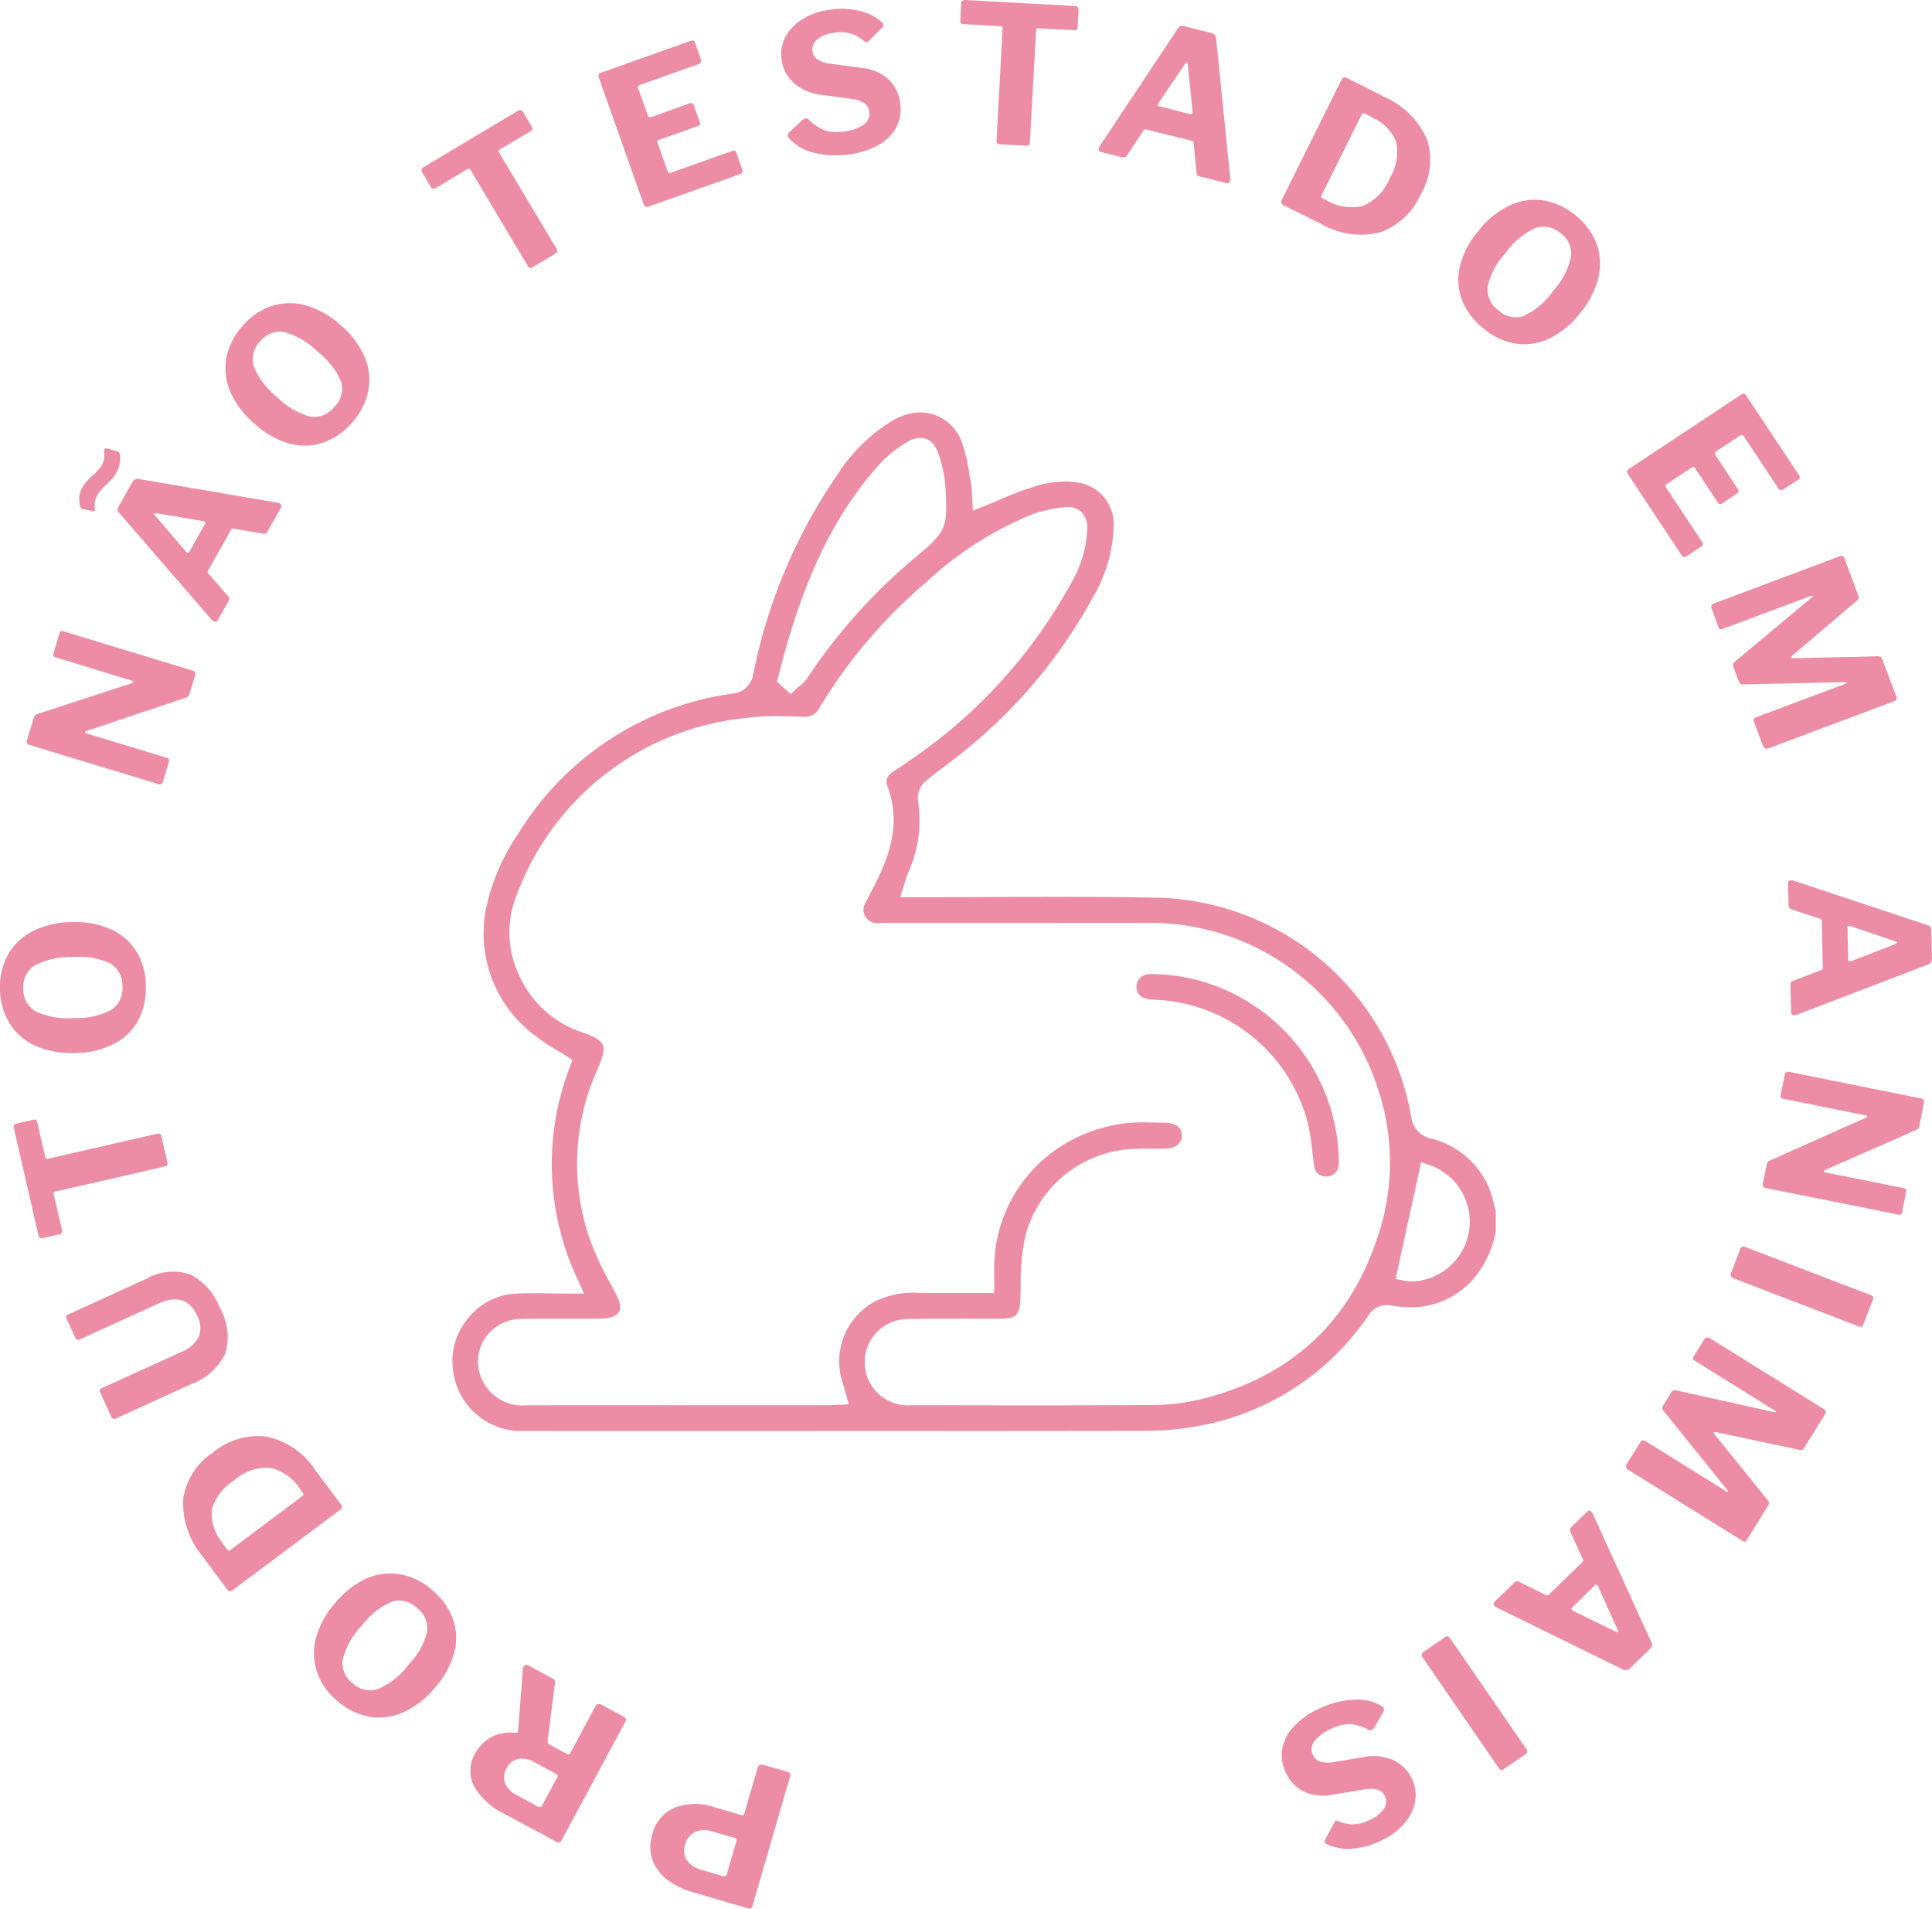 <svg id="NÃO_TESTADO_EM_ANIMAIS" data-name="NÃO TESTADO EM ANIMAIS" xmlns="http://www.w3.org/2000/svg" xmlns:xlink="http://www.w3.org/1999/xlink" width="122.823" height="121.327" viewBox="0 0 122.823 121.327">
  <defs>
    <clipPath id="clip-path">
      <rect id="Retângulo_393" data-name="Retângulo 393" width="122.823" height="121.327" fill="none"/>
    </clipPath>
  </defs>
  <g id="Grupo_262" data-name="Grupo 262" transform="translate(0 0)" clip-path="url(#clip-path)">
    <path id="Caminho_1065" data-name="Caminho 1065" d="M28.186,69.565H12.974l-2.982-.005a4.383,4.383,0,0,1-4.679-4,4.227,4.227,0,0,1,1-3.188,4.127,4.127,0,0,1,2.862-1.529c.375-.022.783-.033,1.279-.033.354,0,.718.005,1.088.011.4.005.805.011,1.23.011h.887l-.365-.811a17.189,17.189,0,0,1-.533-13.608l.163-.43-.386-.25c-.218-.141-.435-.272-.647-.4a10.467,10.467,0,0,1-1.268-.843,8.076,8.076,0,0,1-3.232-7.922,13.142,13.142,0,0,1,2.057-4.924A19,19,0,0,1,23.061,22.7a1.453,1.453,0,0,0,1.355-1.251A34.144,34.144,0,0,1,29.8,8.725,10.9,10.9,0,0,1,33.268,5.34a3.658,3.658,0,0,1,1.806-.522A2.831,2.831,0,0,1,37.735,6.9a9.621,9.621,0,0,1,.419,1.844l.131.756a3.033,3.033,0,0,1,.038.473c0,.1.005.2.011.294l.044.794.74-.294c.359-.141.713-.288,1.05-.435a21.046,21.046,0,0,1,2.285-.854,6.7,6.7,0,0,1,1.8-.261,4.727,4.727,0,0,1,.566.033,2.683,2.683,0,0,1,2.5,2.954,9.188,9.188,0,0,1-1.241,4.244A32.472,32.472,0,0,1,38.492,25.8c-.566.49-1.181.958-1.774,1.415-.43.326-.881.664-1.311,1.017a1.443,1.443,0,0,0-.528,1.224,7.97,7.97,0,0,1-.615,4.625,5.362,5.362,0,0,0-.18.522L34,34.879l-.25.756h1.97q2.073,0,4.146-.011T44,35.614c2.307,0,4.189.016,5.936.049A16.811,16.811,0,0,1,66.24,49.57a1.616,1.616,0,0,0,1.317,1.42,5.361,5.361,0,0,1,3.956,4.217c.027.114.06.223.092.332l.016.054v1.295a6.534,6.534,0,0,1-1.306,2.873,5.243,5.243,0,0,1-4.1,1.942,6.748,6.748,0,0,1-1.164-.1,1.858,1.858,0,0,0-.37-.038,1.363,1.363,0,0,0-1.164.669,16.6,16.6,0,0,1-10.512,6.959,18.283,18.283,0,0,1-3.613.359c-6.241.011-12.982.016-21.209.016m8.531-7.138c-.963,0-1.752.005-2.465.016a2.747,2.747,0,1,0,.234,5.484h1.251q3.15.008,6.3.011c2.873,0,5.245-.011,7.481-.022a14,14,0,0,0,3.139-.316c5.631-1.328,9.429-4.652,11.284-9.881a14.755,14.755,0,0,0,.207-9.864A15.213,15.213,0,0,0,49.417,37.268c-.952-.005-1.9-.005-2.851-.005H44.248c-.773.005-1.545.005-2.318.005H36.506c-1.344,0-2.682,0-4.026-.005a.858.858,0,0,1-.871-1.366c.092-.207.2-.408.31-.62.065-.12.125-.239.19-.359.958-1.888,1.725-3.956.843-6.328-.054-.147-.223-.6.43-.99.424-.25.832-.544,1.192-.8A32.382,32.382,0,0,0,44.6,15.716a7.51,7.51,0,0,0,1.056-3.509,1.416,1.416,0,0,0-.365-1.039,1.179,1.179,0,0,0-.865-.337,1.448,1.448,0,0,0-.212.016,8.778,8.778,0,0,0-1.98.419,21.957,21.957,0,0,0-6.8,4.331,32.431,32.431,0,0,0-6.828,8.036,1.022,1.022,0,0,1-1.012.528h-.076l-.245-.005c-.452-.016-.92-.033-1.387-.033a13.7,13.7,0,0,0-1.741.1A17.387,17.387,0,0,0,9.388,35.472a6.346,6.346,0,0,0,.158,5.158,6.664,6.664,0,0,0,3.966,3.586c.762.245,1.213.517,1.338.8.158.337-.071.958-.343,1.578a14.547,14.547,0,0,0-.441,10.882,19.657,19.657,0,0,0,1.289,2.759c.125.234.245.462.365.691.49.947.076,1.2-.06,1.289a1.748,1.748,0,0,1-.827.207c-.479.005-.99.011-1.654.011l-1.73-.005c-.5,0-1.153.005-1.823.016a2.789,2.789,0,0,0-2.3,1.279,2.71,2.71,0,0,0-.158,2.563,2.826,2.826,0,0,0,2.824,1.649q5.117,0,10.218-.005h8.967c.131,0,.256-.005.392-.011.06-.005.131-.011.2-.011l.724-.033-.2-.7-.054-.2c-.038-.141-.071-.277-.12-.414a4.333,4.333,0,0,1,2.04-5.234,5.577,5.577,0,0,1,2.824-.539h.283c.5.005,1,.005,1.5.005h2.971v-.871c-.005-.169-.005-.321,0-.473A9.187,9.187,0,0,1,44.428,51.2a9.674,9.674,0,0,1,5.294-1.241c.294,0,.6.005.936.016.446.016.99.169,1.012.794.022.479-.381.816-1,.843-.25.011-.5.011-.691.011h-.637c-.19,0-.386,0-.577.005a7.444,7.444,0,0,0-7.057,5.561,14.011,14.011,0,0,0-.288,3.118l-.016.724c-.038,1.208-.239,1.4-1.415,1.4H38.219c-.5-.005-1-.005-1.5-.005M65.25,59.907l.582.109a3.453,3.453,0,0,0,.528.044,3.808,3.808,0,0,0,1.126-7.372l-.609-.212ZM35.042,6.439a1.7,1.7,0,0,0-.892.3A7.77,7.77,0,0,0,32.49,8.061C28.8,12.12,27.142,17.185,26.01,21.6l-.087.337.876.789.386-.365c.054-.049.114-.1.18-.152a2.4,2.4,0,0,0,.511-.533,35.205,35.205,0,0,1,6.8-7.6l.147-.125c1.866-1.572,1.97-1.812,1.812-4.347A8.132,8.132,0,0,0,36.2,7.479c-.234-.691-.626-1.039-1.159-1.039" transform="translate(23.47 21.397)" fill="#ec8ca5"/>
    <path id="Caminho_1066" data-name="Caminho 1066" d="M25.336,24.238a.7.7,0,0,1-.751-.626c-.06-.348-.1-.7-.141-1.077a13.1,13.1,0,0,0-.256-1.616,10.467,10.467,0,0,0-9.707-7.911,2.617,2.617,0,0,1-.778-.131.765.765,0,0,1-.414-.822.8.8,0,0,1,.838-.675h.163a11.523,11.523,0,0,1,4.472.93,12.1,12.1,0,0,1,7.367,10.523l.005.229a3.6,3.6,0,0,1-.005.424.752.752,0,0,1-.729.751h-.065" transform="translate(58.971 50.543)" fill="#ec8ca5"/>
    <path id="Caminho_1067" data-name="Caminho 1067" d="M9.156,23.353a3.68,3.68,0,0,1,2.5-.033l1.757.511a.115.115,0,0,0,.163-.092l.849-2.922c.049-.18.18-.239.381-.18l1.5.43a.282.282,0,0,1,.174.114.266.266,0,0,1,.005.2L14.1,29.589c-.049.152-.125.207-.256.174l-3.5-1.023a5.028,5.028,0,0,1-1.654-.794,2.8,2.8,0,0,1-.947-1.262,2.587,2.587,0,0,1-.016-1.627,2.452,2.452,0,0,1,1.436-1.7m.778,3.362a1.736,1.736,0,0,0,.952.6l1.3.381a.268.268,0,0,0,.185,0,.256.256,0,0,0,.1-.152l.577-2a.24.24,0,0,0,.016-.18.158.158,0,0,0-.109-.092l-1.447-.419a1.489,1.489,0,0,0-1.072.049,1.187,1.187,0,0,0-.626.789,1.127,1.127,0,0,0,.125,1.017" transform="translate(33.74 91.554)" fill="#ec8ca5"/>
    <path id="Caminho_1068" data-name="Caminho 1068" d="M8.871,19.574A.229.229,0,0,1,9,19.459a.194.194,0,0,1,.158.016l1.578.854a.251.251,0,0,1,.136.316l-.462,3.618a.253.253,0,0,0,.038.174.5.5,0,0,0,.185.141l1.023.55a.141.141,0,0,0,.114.011.091.091,0,0,0,.071-.06l1.594-2.971a.308.308,0,0,1,.185-.163.377.377,0,0,1,.25.06l1.36.735c.082.044.136.093.147.147a.265.265,0,0,1-.033.185l-4.053,7.541c-.076.136-.169.163-.283.109l-3.346-1.8A4.366,4.366,0,0,1,5.72,27.148a2.13,2.13,0,0,1,.076-2.04,2.474,2.474,0,0,1,1.137-1.115A2.6,2.6,0,0,1,8.4,23.78c.071.011.114-.033.131-.136l.31-3.966a.305.305,0,0,1,.027-.1m-.326,5.854a1.056,1.056,0,0,0-.735.588,1.11,1.11,0,0,0-.1.968,1.541,1.541,0,0,0,.735.745l1.322.713a.257.257,0,0,0,.18.044c.044-.005.082-.038.114-.109L11,26.641a.256.256,0,0,0,.044-.158c-.005-.038-.038-.071-.1-.1l-1.311-.707a1.639,1.639,0,0,0-1.088-.245" transform="translate(24.406 86.378)" fill="#ec8ca5"/>
    <path id="Caminho_1069" data-name="Caminho 1069" d="M12.505,21.3a3.544,3.544,0,0,1,.065,2.155,5.439,5.439,0,0,1-1.213,2.193A5.512,5.512,0,0,1,9.35,27.206a3.752,3.752,0,0,1-2.149.288,4.274,4.274,0,0,1-2.057-1.012,4.12,4.12,0,0,1-1.289-1.855A3.8,3.8,0,0,1,3.8,22.462a5.617,5.617,0,0,1,1.23-2.214A5.639,5.639,0,0,1,7,18.707a3.745,3.745,0,0,1,2.138-.272,4.185,4.185,0,0,1,2.035,1A4.352,4.352,0,0,1,12.505,21.3M8.621,20.182a4.608,4.608,0,0,0-1.888,1.491A4.907,4.907,0,0,0,5.5,23.827a1.6,1.6,0,0,0,.615,1.529,1.6,1.6,0,0,0,1.616.381,4.729,4.729,0,0,0,1.937-1.545A4.608,4.608,0,0,0,10.862,22.1a1.627,1.627,0,0,0-.653-1.523,1.591,1.591,0,0,0-1.589-.4" transform="translate(16.293 81.634)" fill="#ec8ca5"/>
    <path id="Caminho_1070" data-name="Caminho 1070" d="M3.327,24.338a5.165,5.165,0,0,1-1.159-3.607,4.287,4.287,0,0,1,1.877-2.895,4.484,4.484,0,0,1,3.411-1.017,4.908,4.908,0,0,1,3.123,2.16L12.169,21.1a.238.238,0,0,1-.071.4L5.3,26.585a.26.26,0,0,1-.19.06.307.307,0,0,1-.169-.131c-.8-1.066-1.338-1.8-1.616-2.176m1.85-.321L9.72,20.611a.25.25,0,0,0,.092-.1c.011-.027-.005-.071-.049-.125L9.628,20.2A3.167,3.167,0,0,0,7.7,18.8a3.2,3.2,0,0,0-2.329.822,3.224,3.224,0,0,0-1.382,1.812,2.77,2.77,0,0,0,.56,1.986l.424.609c.049.06.109.054.207-.016" transform="translate(9.486 74.502)" fill="#ec8ca5"/>
    <path id="Caminho_1071" data-name="Caminho 1071" d="M8.7,15.062a3.984,3.984,0,0,1,1.855,2.122,3.689,3.689,0,0,1,.326,2.916,3.929,3.929,0,0,1-2.176,1.921l-4.75,2.171a.238.238,0,0,1-.18.022.154.154,0,0,1-.12-.1l-.729-1.594c-.049-.1-.005-.2.131-.256l5.017-2.285A2.071,2.071,0,0,0,9.207,19a1.63,1.63,0,0,0-.1-1.328C8.63,16.624,7.8,16.363,6.628,16.9L1.655,19.165c-.141.065-.234.044-.283-.065L.79,17.837c-.044-.114-.005-.2.131-.256l4.968-2.269a3.363,3.363,0,0,1,2.813-.25" transform="translate(3.432 65.97)" fill="#ec8ca5"/>
    <path id="Caminho_1072" data-name="Caminho 1072" d="M1.993,20.617a.169.169,0,0,1-.169-.027.223.223,0,0,1-.092-.152L.17,13.625c-.033-.158.016-.256.163-.288l1.1-.25c.12-.027.2.027.223.169l.511,2.22c.016.087.071.125.147.1l6.959-1.594c.158-.027.25.022.277.158l.381,1.692c.033.12-.016.19-.152.229L2.83,17.651a.189.189,0,0,0-.12.054.149.149,0,0,0-.016.1L3.228,20.1c.027.158-.005.245-.131.267Z" transform="translate(0.712 58.087)" fill="#ec8ca5"/>
    <path id="Caminho_1073" data-name="Caminho 1073" d="M8.777,17.048a3.638,3.638,0,0,1-1.562,1.48,5.413,5.413,0,0,1-2.443.566,5.773,5.773,0,0,1-2.5-.446,3.811,3.811,0,0,1-1.654-1.42A4.315,4.315,0,0,1,0,15.035a4.222,4.222,0,0,1,.517-2.2A3.749,3.749,0,0,1,2.1,11.341a5.632,5.632,0,0,1,2.459-.566,5.546,5.546,0,0,1,2.465.446,3.718,3.718,0,0,1,1.638,1.4,4.205,4.205,0,0,1,.609,2.193,4.3,4.3,0,0,1-.5,2.236M7.009,13.4A4.583,4.583,0,0,0,4.642,13a4.873,4.873,0,0,0-2.421.522A1.589,1.589,0,0,0,1.486,15a1.6,1.6,0,0,0,.8,1.458,4.856,4.856,0,0,0,2.448.414,4.584,4.584,0,0,0,2.35-.522,1.633,1.633,0,0,0,.7-1.5A1.616,1.616,0,0,0,7.009,13.4" transform="translate(-0.001 47.841)" fill="#ec8ca5"/>
    <path id="Caminho_1074" data-name="Caminho 1074" d="M2.4,7.483c.027-.1.1-.131.223-.1L10.9,9.9a.175.175,0,0,1,.114.109.255.255,0,0,1,.005.169l-.359,1.181a.362.362,0,0,1-.071.152.349.349,0,0,1-.152.092L4.1,13.729c-.049.022-.076.044-.076.076s.022.054.06.065L9.2,15.427l.033.011a.156.156,0,0,1,.12.093.306.306,0,0,1-.016.19l-.365,1.208c-.049.163-.141.218-.267.18l-8.232-2.5a.2.2,0,0,1-.152-.277l.43-1.409a.443.443,0,0,1,.087-.19.5.5,0,0,1,.19-.1L6.947,10.7c.082-.027.12-.06.125-.092.022-.038-.016-.065-.109-.092L2.164,9.05c-.147-.044-.2-.131-.147-.272Z" transform="translate(1.389 32.742)" fill="#ec8ca5"/>
    <path id="Caminho_1075" data-name="Caminho 1075" d="M3.268,6.814a2.07,2.07,0,0,1-.245.359c-.092.1-.218.229-.37.37s-.256.25-.348.348a1.531,1.531,0,0,0-.223.321A1.282,1.282,0,0,0,1.93,8.6a1.563,1.563,0,0,0-.005.457.247.247,0,0,1-.005.136c-.027.044-.087.054-.18.027L1.2,9.11a.443.443,0,0,1-.12-.038.254.254,0,0,1-.1-.163,2.35,2.35,0,0,1-.049-.593,1.367,1.367,0,0,1,.185-.577,2.208,2.208,0,0,1,.277-.381A4.193,4.193,0,0,1,1.8,6.944a3.051,3.051,0,0,0,.566-.631,1.363,1.363,0,0,0,.141-.419,1.918,1.918,0,0,0,0-.468A.305.305,0,0,1,2.528,5.3c.033-.054.092-.071.185-.049l.626.18.065.027a.289.289,0,0,1,.12.234,1.87,1.87,0,0,1-.256,1.126M9.46,16.232a.5.5,0,0,1-.12-.1L3.475,9.355a.4.4,0,0,1-.114-.19.362.362,0,0,1,.054-.2l.892-1.583a.327.327,0,0,1,.185-.169.344.344,0,0,1,.234-.022L13.552,8.7a.419.419,0,0,1,.109.038.277.277,0,0,1,.114.109.164.164,0,0,1-.011.141l-.876,1.562a.215.215,0,0,1-.261.114l-1.866-.316a.282.282,0,0,0-.114-.005c-.027.011-.044.038-.071.076l-1.458,2.59a.157.157,0,0,0,.027.2L10.4,14.649a.253.253,0,0,1,.016.3l-.686,1.219c-.06.109-.147.125-.267.065m-.544-6.175c.038-.071.033-.114-.027-.152L8.8,9.866,5.809,9.36c-.06-.005-.092.005-.109.038s0,.06.038.1l1.97,2.3a.279.279,0,0,0,.076.071c.06.044.114.016.152-.065Z" transform="translate(4.11 23.259)" fill="#ec8ca5"/>
    <path id="Caminho_1076" data-name="Caminho 1076" d="M8.792,12.421a3.649,3.649,0,0,1-2.133.033A5.485,5.485,0,0,1,4.478,11.2,5.637,5.637,0,0,1,2.943,9.172a3.835,3.835,0,0,1-.25-2.165A4.346,4.346,0,0,1,3.732,4.977,4.171,4.171,0,0,1,5.61,3.71,3.778,3.778,0,0,1,7.78,3.693a5.729,5.729,0,0,1,2.2,1.262,5.587,5.587,0,0,1,1.5,2A3.645,3.645,0,0,1,11.714,9.1a4.22,4.22,0,0,1-1.023,2.024,4.326,4.326,0,0,1-1.9,1.3m1.2-3.879a4.718,4.718,0,0,0-1.474-1.9A4.852,4.852,0,0,0,6.382,5.38a1.571,1.571,0,0,0-1.529.582,1.588,1.588,0,0,0-.408,1.616A4.889,4.889,0,0,0,5.952,9.542a4.618,4.618,0,0,0,2.078,1.213,1.637,1.637,0,0,0,1.534-.631,1.6,1.6,0,0,0,.424-1.583" transform="translate(11.698 15.731)" fill="#ec8ca5"/>
    <path id="Caminho_1077" data-name="Caminho 1077" d="M4.958,5.234a.189.189,0,0,1-.022-.169.274.274,0,0,1,.114-.147l6-3.58c.136-.087.25-.065.321.06l.582.974c.06.1.033.19-.1.261L9.9,3.8c-.076.049-.092.109-.054.174l3.667,6.132c.082.136.065.234-.06.3l-1.491.892c-.1.065-.19.033-.267-.082L8.043,5.1a.177.177,0,0,0-.092-.087.113.113,0,0,0-.1.022L5.834,6.246c-.131.076-.229.065-.3-.044Z" transform="translate(21.871 5.709)" fill="#ec8ca5"/>
    <path id="Caminho_1078" data-name="Caminho 1078" d="M7.123,2.541,12.9.485c.114-.038.19.005.234.136L13.5,1.66a.231.231,0,0,1-.158.326L9.68,3.287c-.147.049-.2.136-.152.256l.593,1.665c.049.131.125.174.245.136l2.427-.871c.125-.038.218-.005.256.12l.4,1.1c.038.109-.005.18-.131.223l-2.454.871a.139.139,0,0,0-.109.2l.637,1.8a.167.167,0,0,0,.071.109.126.126,0,0,0,.109,0L15.491,7.5c.136-.049.229-.016.267.1l.381,1.083c.054.136,0,.234-.152.294L10.2,11.029a.322.322,0,0,1-.212.011.305.305,0,0,1-.125-.169L7.014,2.824c-.049-.147-.016-.239.109-.283" transform="translate(31.051 2.095)" fill="#ec8ca5"/>
    <path id="Caminho_1079" data-name="Caminho 1079" d="M13.564,1.683a2.318,2.318,0,0,0-1.083-.049,1.939,1.939,0,0,0-1.077.43.806.806,0,0,0-.288.751c.06.419.435.675,1.1.773l1.986.267a3.067,3.067,0,0,1,1.736.718,2.485,2.485,0,0,1,.751,1.5,2.56,2.56,0,0,1-.218,1.523,2.848,2.848,0,0,1-1.11,1.137,5,5,0,0,1-1.866.615,5.733,5.733,0,0,1-2.274-.092A3.071,3.071,0,0,1,9.62,8.326a.381.381,0,0,1-.076-.158.285.285,0,0,1,.092-.218l.838-.773a.494.494,0,0,1,.2-.109.218.218,0,0,1,.2.076,3.007,3.007,0,0,0,1.023.686,2.64,2.64,0,0,0,1.251.065,2.663,2.663,0,0,0,1.23-.435.853.853,0,0,0,.348-.832.772.772,0,0,0-.31-.517,1.914,1.914,0,0,0-.827-.283l-1.9-.256a3.127,3.127,0,0,1-1.741-.74,2.332,2.332,0,0,1-.789-1.458A2.373,2.373,0,0,1,9.38,1.922,2.95,2.95,0,0,1,10.457.779,4.189,4.189,0,0,1,12.209.165a4.83,4.83,0,0,1,1.9.071A3.143,3.143,0,0,1,15.539.97a.293.293,0,0,1,.092.152.169.169,0,0,1-.054.147l-.9.9a.2.2,0,0,1-.1.06c-.038.011-.109-.027-.218-.1a2.166,2.166,0,0,0-.794-.441" transform="translate(40.535 0.456)" fill="#ec8ca5"/>
    <path id="Caminho_1080" data-name="Caminho 1080" d="M11.281.212a.21.21,0,0,1,.076-.158A.257.257,0,0,1,11.531,0l6.981.381c.163.011.239.092.229.234l-.06,1.126c-.005.131-.082.18-.229.174L16.183,1.8a.111.111,0,0,0-.141.114L15.65,9.037c-.005.152-.076.229-.212.223L13.7,9.168c-.125-.005-.18-.082-.174-.223l.386-7.117a.19.19,0,0,0-.022-.131.169.169,0,0,0-.1-.033l-2.35-.131c-.152-.005-.229-.076-.218-.2Z" transform="translate(49.826 0.001)" fill="#ec8ca5"/>
    <path id="Caminho_1081" data-name="Caminho 1081" d="M12.849,8.071a.375.375,0,0,1,.054-.131L17.865.476a.424.424,0,0,1,.163-.152.277.277,0,0,1,.2-.005L20,.753a.366.366,0,0,1,.212.125A.412.412,0,0,1,20.3,1.1l.9,8.912a.295.295,0,0,1-.087.256.136.136,0,0,1-.131.033l-1.741-.43a.218.218,0,0,1-.185-.223l-.185-1.872a.21.21,0,0,0-.033-.12.111.111,0,0,0-.092-.049L15.857,6.89a.148.148,0,0,0-.18.076L14.617,8.561a.256.256,0,0,1-.283.1l-1.36-.343c-.114-.027-.158-.1-.125-.245m5.8-2.16c.082.016.125-.005.136-.071a.281.281,0,0,0,.016-.1l-.31-3.014c-.011-.054-.033-.087-.071-.092-.016-.005-.049.016-.087.065L16.646,5.2a.3.3,0,0,0-.044.1c-.016.06.016.1.109.12Z" transform="translate(57.013 1.342)" fill="#ec8ca5"/>
    <path id="Caminho_1082" data-name="Caminho 1082" d="M21.568,2.175a5.188,5.188,0,0,1,2.671,2.7A4.277,4.277,0,0,1,23.853,8.3a4.469,4.469,0,0,1-2.584,2.448,4.94,4.94,0,0,1-3.765-.528l-2.367-1.17a.263.263,0,0,1-.158-.158.36.36,0,0,1,.038-.234l3.781-7.6A.25.25,0,0,1,18.94.907a.348.348,0,0,1,.212.044c1.192.6,2,1.007,2.416,1.224m-1.5,1.11-2.53,5.093a.3.3,0,0,0-.038.131.2.2,0,0,0,.1.092l.207.1a3.127,3.127,0,0,0,2.35.375,3.183,3.183,0,0,0,1.714-1.779,3.218,3.218,0,0,0,.413-2.242A2.741,2.741,0,0,0,20.9,3.535l-.658-.354c-.065-.027-.12,0-.174.1" transform="translate(66.488 4.012)" fill="#ec8ca5"/>
    <path id="Caminho_1083" data-name="Caminho 1083" d="M17.271,8.706a3.691,3.691,0,0,1-.131-2.149A5.522,5.522,0,0,1,18.3,4.332a5.535,5.535,0,0,1,1.959-1.616,3.773,3.773,0,0,1,2.149-.348,4.272,4.272,0,0,1,2.073.952,4.146,4.146,0,0,1,1.349,1.817A3.834,3.834,0,0,1,25.938,7.3,5.577,5.577,0,0,1,24.774,9.55a5.6,5.6,0,0,1-1.926,1.594,3.707,3.707,0,0,1-2.127.337,4.185,4.185,0,0,1-2.068-.952,4.328,4.328,0,0,1-1.382-1.823m3.923,1.017a4.656,4.656,0,0,0,1.839-1.556A4.849,4.849,0,0,0,24.2,5.986a1.6,1.6,0,0,0-.647-1.518,1.625,1.625,0,0,0-1.638-.326,4.8,4.8,0,0,0-1.888,1.6A4.507,4.507,0,0,0,18.9,7.863a1.634,1.634,0,0,0,.7,1.507,1.6,1.6,0,0,0,1.6.354" transform="translate(75.671 10.365)" fill="#ec8ca5"/>
    <path id="Caminho_1084" data-name="Caminho 1084" d="M26.566,4.688,29.956,9.8a.177.177,0,0,1-.071.267l-.925.6a.229.229,0,0,1-.354-.076L26.463,7.354c-.087-.125-.18-.152-.288-.082l-1.469.968c-.114.082-.147.169-.071.272l1.42,2.149c.071.114.06.212-.049.277l-.974.647c-.092.065-.174.038-.25-.065L23.345,9.346c-.06-.092-.136-.114-.218-.06l-1.589,1.05a.2.2,0,0,0-.087.1c-.011.033,0,.06.027.109l2.3,3.471c.082.114.071.212-.033.283l-.963.637a.206.206,0,0,1-.316-.082L19.08,9.737a.293.293,0,0,1-.065-.207.29.29,0,0,1,.131-.163l7.122-4.712c.131-.082.234-.076.3.033" transform="translate(84.428 20.428)" fill="#ec8ca5"/>
    <path id="Caminho_1085" data-name="Caminho 1085" d="M20.015,9.644a.264.264,0,0,1,.174-.131l7.976-2.993a.193.193,0,0,1,.288.109l.881,2.361a.485.485,0,0,1,.033.2.253.253,0,0,1-.1.141L25.14,12.838q-.082.073-.065.114c.011.027.054.044.125.049l5.3-.12c.19-.016.31.033.354.152l.925,2.448c.033.12-.011.2-.147.25l-7.982,2.992a.3.3,0,0,1-.234.011.334.334,0,0,1-.141-.19l-.55-1.474a.29.29,0,0,1-.022-.207.265.265,0,0,1,.158-.114l5.675-2.127c.049-.022.076-.044.071-.065s-.049-.038-.12-.038l-6.458.147a.242.242,0,0,1-.272-.169L21.4,13.55a.251.251,0,0,1,.087-.321l4.891-4.081c.054-.049.076-.076.065-.1s-.049-.038-.114-.005l-5.6,2.089a.223.223,0,0,1-.18.022c-.033-.011-.071-.065-.1-.147l-.43-1.164a.258.258,0,0,1,0-.2" transform="translate(88.793 28.84)" fill="#ec8ca5"/>
    <path id="Caminho_1086" data-name="Caminho 1086" d="M21.093,10.287a.244.244,0,0,1,.152.022l8.5,2.824a.418.418,0,0,1,.19.109.306.306,0,0,1,.06.2l.044,1.823a.384.384,0,0,1-.071.234.343.343,0,0,1-.185.141l-8.363,3.2a.388.388,0,0,1-.109.027.246.246,0,0,1-.158-.044.12.12,0,0,1-.065-.12l-.044-1.79a.217.217,0,0,1,.163-.234L22.976,16a.205.205,0,0,0,.1-.054.1.1,0,0,0,.022-.1l-.065-2.965a.162.162,0,0,0-.131-.163l-1.817-.6a.254.254,0,0,1-.158-.25l-.038-1.4c0-.114.065-.18.2-.18m3.624,5.022c0,.082.033.12.1.12l.109-.011,2.824-1.094c.044-.027.065-.054.065-.087s-.027-.049-.087-.071L24.869,13.2a.371.371,0,0,0-.109-.022c-.071,0-.1.049-.092.141Z" transform="translate(92.78 45.674)" fill="#ec8ca5"/>
    <path id="Caminho_1087" data-name="Caminho 1087" d="M29.442,21.5q-.033.155-.212.114l-8.482-1.7a.181.181,0,0,1-.125-.092.3.3,0,0,1-.022-.174l.245-1.2a.768.768,0,0,1,.054-.169.376.376,0,0,1,.147-.1l6.11-2.731q.073-.041.065-.082c0-.033-.022-.049-.06-.054l-5.25-1.061-.038-.005a.178.178,0,0,1-.125-.082.35.35,0,0,1-.005-.19l.25-1.241c.033-.163.12-.223.25-.2l8.428,1.7c.147.027.212.114.174.256l-.283,1.447a.6.6,0,0,1-.071.2.464.464,0,0,1-.18.109l-5.7,2.508c-.076.033-.114.065-.125.1s.033.065.12.082l4.929.99a.2.2,0,0,1,.174.267Z" transform="translate(91.466 55.597)" fill="#ec8ca5"/>
    <path id="Caminho_1088" data-name="Caminho 1088" d="M28.644,19.544c-.044.114-.136.152-.272.1L20.423,16.59a.255.255,0,0,1-.152-.408l.544-1.436a.272.272,0,0,1,.131-.169.282.282,0,0,1,.207.016l7.971,3.058c.147.06.2.147.152.267Z" transform="translate(89.804 64.676)" fill="#ec8ca5"/>
    <path id="Caminho_1089" data-name="Caminho 1089" d="M24.131,15.632a.26.26,0,0,1,.212.049l7.236,4.5c.131.082.163.18.087.3l-1.328,2.138a.452.452,0,0,1-.136.147.38.38,0,0,1-.18.005l-5.3-1.132c-.06-.011-.114-.005-.131.016s0,.071.038.125l3.33,4.13c.131.141.158.261.092.375l-1.382,2.225a.173.173,0,0,1-.277.038l-7.236-4.5A.3.3,0,0,1,19,23.87a.385.385,0,0,1,.065-.234l.832-1.328c.049-.087.1-.136.152-.147a.241.241,0,0,1,.19.054l5.147,3.2c.049.033.076.038.087.016s.005-.054-.044-.12l-4.053-5.027a.242.242,0,0,1-.027-.316l.533-.86a.245.245,0,0,1,.3-.125l6.219,1.387c.071.016.109.011.125-.011s-.005-.06-.076-.092l-5.071-3.161c-.071-.044-.12-.092-.125-.125a.216.216,0,0,1,.06-.174l.653-1.056a.241.241,0,0,1,.158-.12" transform="translate(84.372 69.394)" fill="#ec8ca5"/>
    <path id="Caminho_1090" data-name="Caminho 1090" d="M23.678,17.732a.388.388,0,0,1,.087.12L27.481,26a.549.549,0,0,1,.049.218.377.377,0,0,1-.1.185l-1.311,1.268a.378.378,0,0,1-.218.109.393.393,0,0,1-.234-.044l-8.036-3.945a.3.3,0,0,1-.092-.06.274.274,0,0,1-.082-.141.155.155,0,0,1,.044-.136l1.284-1.246a.219.219,0,0,1,.288-.038L20.761,23a.448.448,0,0,0,.109.033.184.184,0,0,0,.1-.049L23.1,20.915a.138.138,0,0,0,.022-.2l-.789-1.747a.256.256,0,0,1,.071-.288l1.007-.974c.082-.087.18-.082.272.022M22.459,23.8c-.06.054-.071.109-.027.152l.087.071,2.72,1.322a.1.1,0,0,0,.114-.005c.016-.016.011-.054-.005-.109l-1.241-2.753-.06-.1c-.044-.049-.1-.038-.163.022Z" transform="translate(77.496 78.382)" fill="#ec8ca5"/>
    <path id="Caminho_1091" data-name="Caminho 1091" d="M21.8,27.57c-.109.076-.2.049-.288-.071L16.683,20.48a.272.272,0,0,1-.065-.223.4.4,0,0,1,.174-.2l1.268-.865a.249.249,0,0,1,.2-.071.292.292,0,0,1,.158.125l4.848,7.041c.082.125.071.223-.027.3Z" transform="translate(73.773 84.9)" fill="#ec8ca5"/>
    <path id="Caminho_1092" data-name="Caminho 1092" d="M19.526,27.783a2.312,2.312,0,0,0,1.045-.272,2.061,2.061,0,0,0,.914-.729.807.807,0,0,0,.044-.805c-.18-.375-.609-.517-1.284-.408l-1.975.321a3.017,3.017,0,0,1-1.866-.174,2.415,2.415,0,0,1-1.153-1.2,2.451,2.451,0,0,1-.239-1.523,2.742,2.742,0,0,1,.724-1.415,5,5,0,0,1,1.6-1.137,5.819,5.819,0,0,1,2.2-.577,3.06,3.06,0,0,1,1.817.414.406.406,0,0,1,.114.125.328.328,0,0,1-.027.239l-.571.979a.37.37,0,0,1-.163.158.23.23,0,0,1-.207,0,2.91,2.91,0,0,0-1.181-.365,2.717,2.717,0,0,0-1.213.31,2.685,2.685,0,0,0-1.045.773.816.816,0,0,0-.093.892.754.754,0,0,0,.452.414,2.023,2.023,0,0,0,.876.027l1.888-.316a3.1,3.1,0,0,1,1.877.19,2.462,2.462,0,0,1,1.4,2.617,2.92,2.92,0,0,1-.691,1.415,4.3,4.3,0,0,1-1.5,1.1,4.94,4.94,0,0,1-1.839.5,3.075,3.075,0,0,1-1.578-.288.251.251,0,0,1-.136-.12.17.17,0,0,1,.011-.152l.6-1.115c.033-.054.06-.087.076-.092.038-.022.12-.005.234.038a2.424,2.424,0,0,0,.892.185" transform="translate(66.506 88.18)" fill="#ec8ca5"/>
  </g>
</svg>
